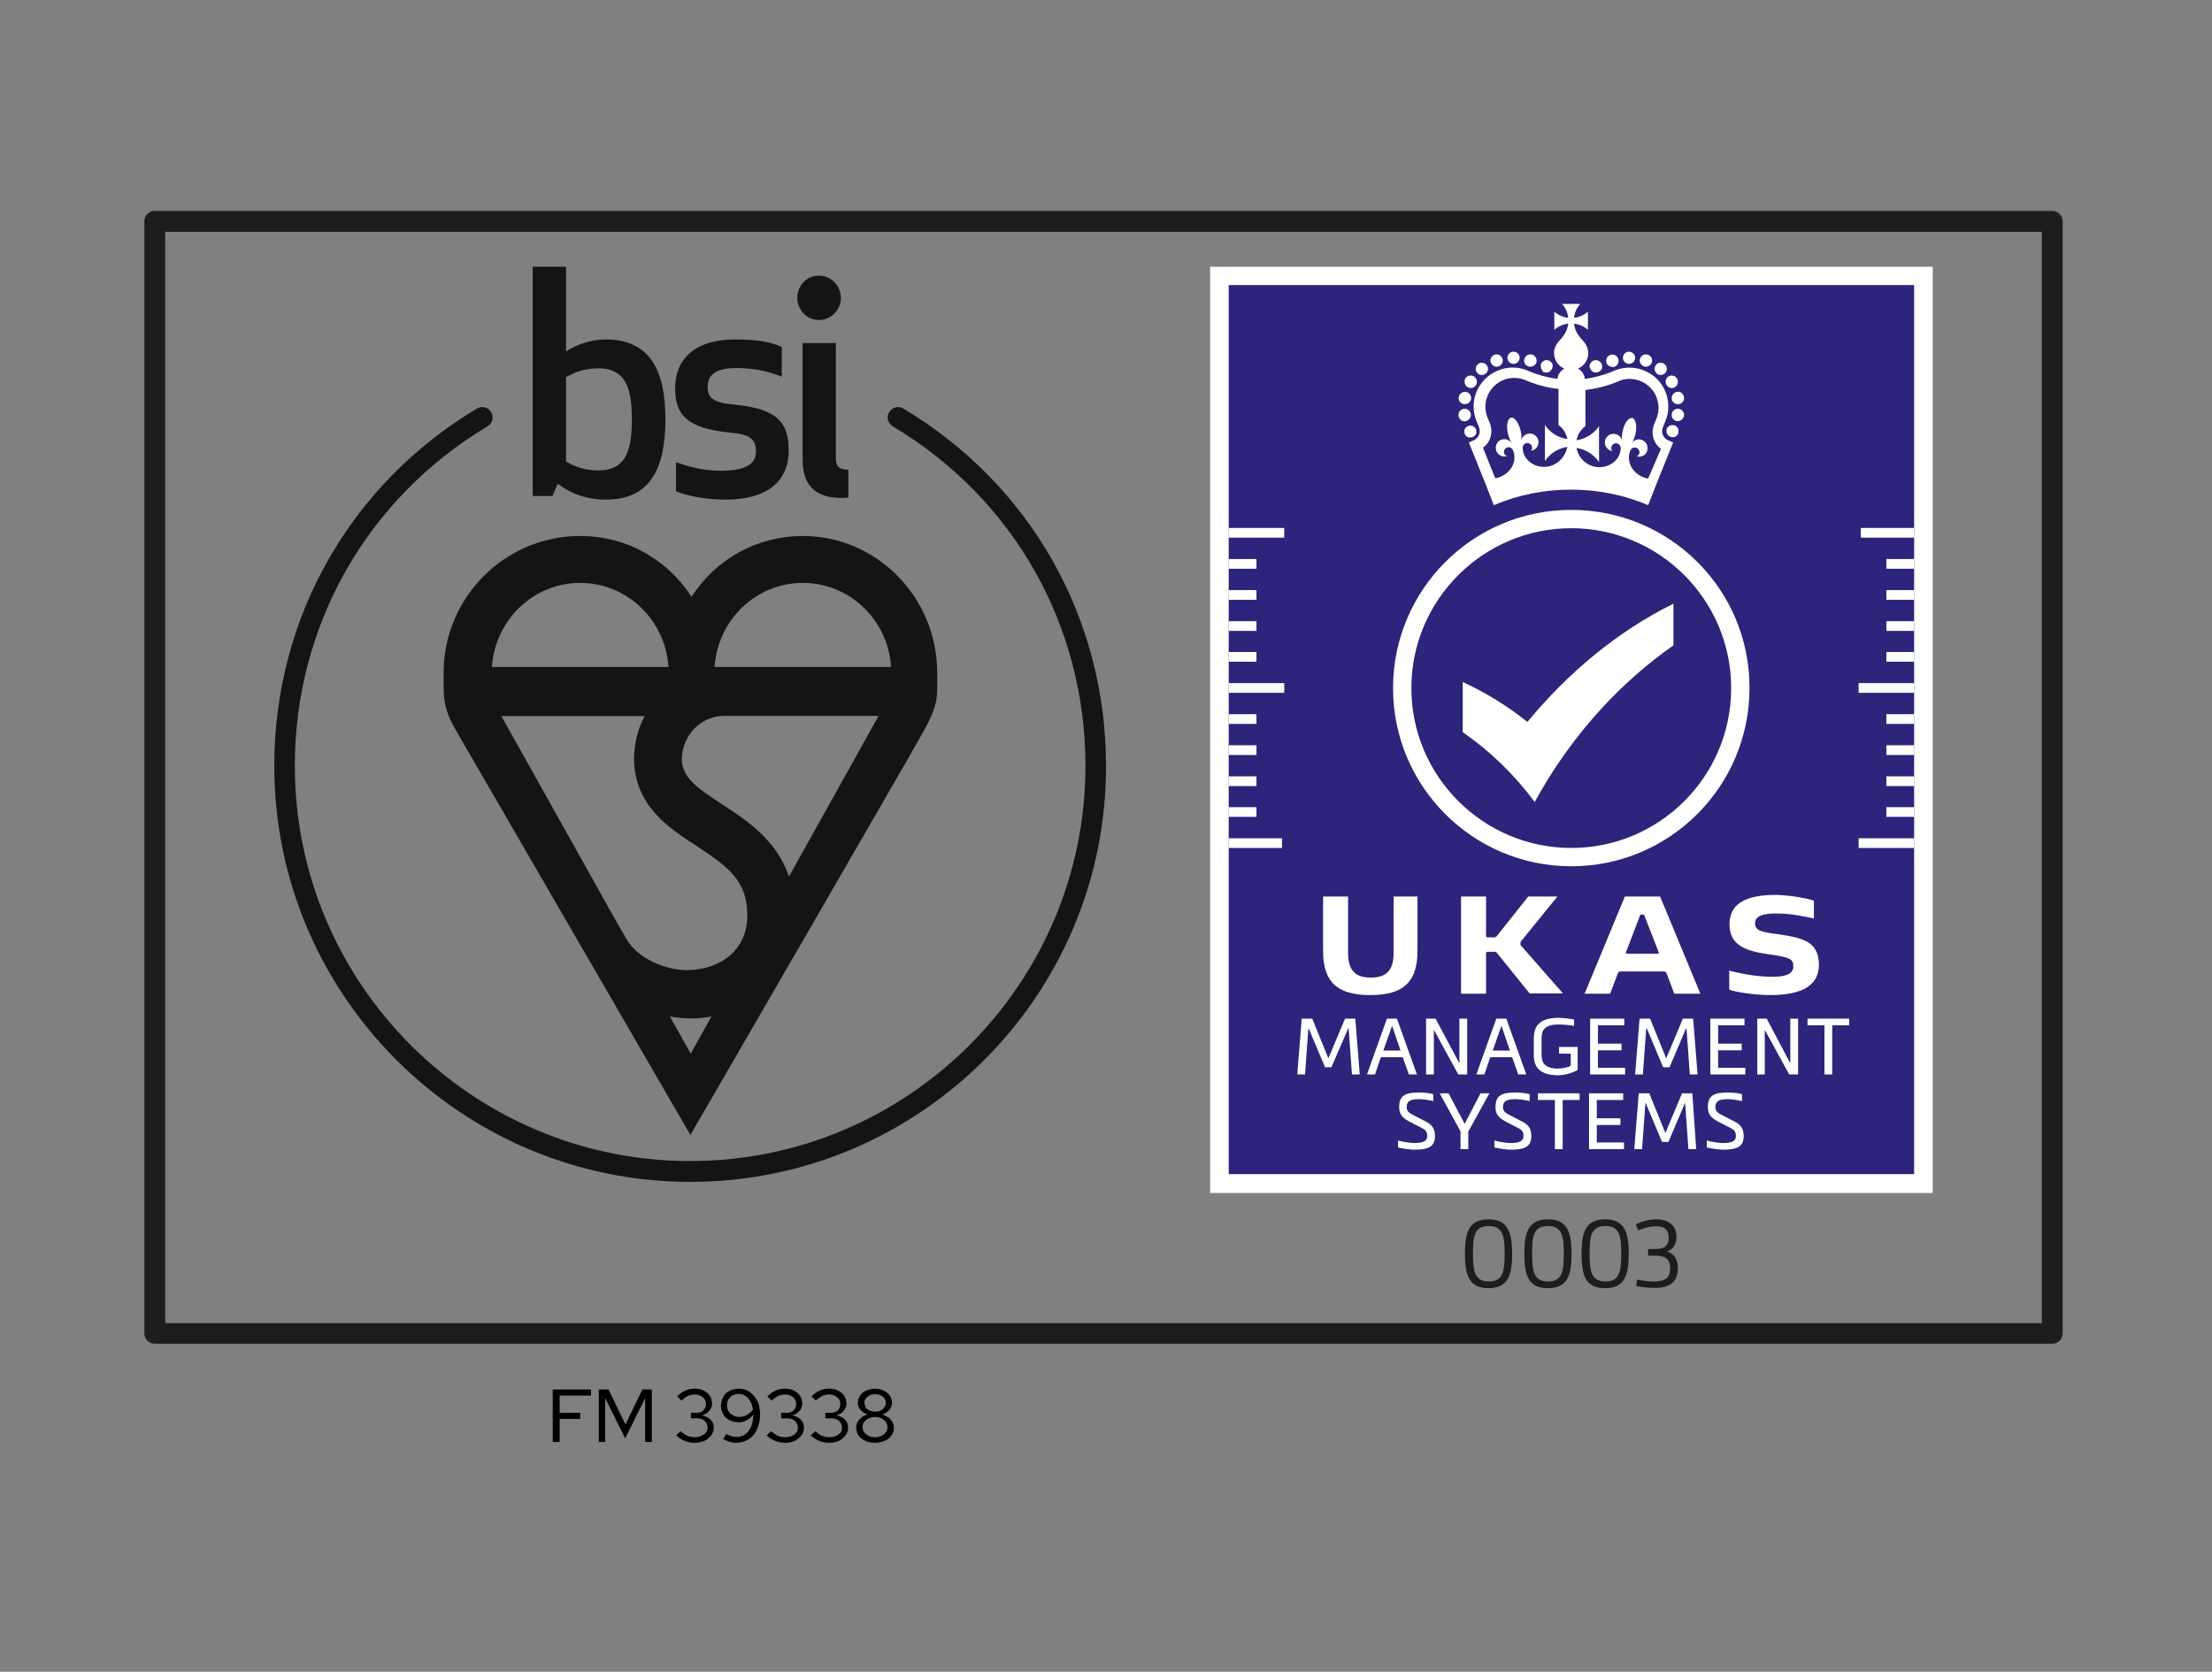 <?xml version="1.0" encoding="utf-8"?>
<!-- Generator: Adobe Illustrator 27.6.1, SVG Export Plug-In . SVG Version: 6.00 Build 0)  -->
<svg version="1.1" id="Layer_3" xmlns="http://www.w3.org/2000/svg" xmlns:xlink="http://www.w3.org/1999/xlink" x="0px" y="0px"
	 viewBox="0 0 796.8 602.3" style="enable-background:new 0 0 796.8 602.3;" xml:space="preserve">
<rect x="0" y="0" width="796.8" height="602.3" fill="#808080" stroke="none"/>
<style type="text/css">
	.st0{fill:#F29EC4;}
	.st1{fill:#161412;}
	.st2{fill:#1D1D1B;}
	.st3{fill:#2D247C;}
	.st4{fill:#FFFFFF;}
	.st5{clip-path:url(#SVGID_00000090255433324860471100000017093388732791359628_);}
	.st6{clip-path:url(#SVGID_00000108293919977222407530000013000040664560218029_);fill:#FFFFFF;}
</style>
<polygon class="st0" points="142,482 142,482 142,481.3 142.7,481.3 "/>
<g>
	<g>
		<path d="M199.1,519.5v-18.9h13.8v2.2h-11.3v6.2h7.4v2.2h-7.4v8.3H199.1z"/>
		<path d="M215.7,519.5v-18.9h3.5l6.1,12.6l6.1-12.6h3.4v18.9h-2.4v-15.8l-7.2,14.5l-7.2-14.5v15.8H215.7z"/>
		<path d="M250.3,519.8c-1.3,0-2.6-0.2-3.7-0.7c-1.2-0.5-2.2-1.1-3-2l1.6-1.5c0.8,0.8,1.6,1.3,2.4,1.7c0.8,0.3,1.8,0.5,2.8,0.5
			c0.9,0,1.7-0.2,2.3-0.5s1.2-0.7,1.6-1.2c0.4-0.5,0.6-1.2,0.6-1.8c0-0.7-0.2-1.2-0.5-1.7c-0.3-0.5-0.8-0.9-1.3-1.2
			c-0.6-0.3-1.2-0.4-2-0.4h-2.2v-2h2.1c1,0,1.8-0.3,2.4-0.9c0.6-0.6,0.9-1.3,0.9-2.3c0-0.6-0.2-1.2-0.5-1.7s-0.8-0.9-1.4-1.2
			c-0.6-0.3-1.2-0.5-2-0.5c-1,0-1.8,0.2-2.6,0.5c-0.7,0.4-1.5,0.9-2.3,1.7l-1.6-1.5c0.9-0.9,1.8-1.6,2.9-2.1s2.3-0.7,3.5-0.7
			c1.2,0,2.3,0.2,3.2,0.7s1.7,1.1,2.2,1.9c0.5,0.8,0.8,1.7,0.8,2.7c0,1-0.3,1.9-1,2.7s-1.5,1.3-2.6,1.6c1.3,0.3,2.3,0.8,3.1,1.6
			c0.8,0.8,1.1,1.8,1.1,2.8c0,1-0.3,2-0.9,2.8c-0.6,0.8-1.4,1.5-2.4,2C252.8,519.5,251.6,519.8,250.3,519.8z"/>
		<path d="M266.1,500.3c1.5,0,2.8,0.4,4,1.2c1.1,0.8,2,1.9,2.7,3.2s1,3,1,4.8c0,2-0.4,3.9-1.1,5.4c-0.7,1.6-1.7,2.8-3,3.6
			s-2.8,1.3-4.5,1.3c-0.8,0-1.6-0.1-2.5-0.4s-1.6-0.6-2.2-1l1.2-1.8c0.5,0.4,1.1,0.6,1.7,0.8c0.6,0.2,1.2,0.3,1.9,0.3
			c1.2,0,2.3-0.3,3.2-1s1.6-1.6,2.1-2.8c0.5-1.2,0.7-2.7,0.8-4.3c-0.7,0.9-1.5,1.6-2.4,2.1c-1,0.5-1.9,0.7-3,0.7
			c-1.2,0-2.3-0.3-3.3-0.8c-1-0.5-1.7-1.2-2.2-2.1c-0.5-0.9-0.8-1.9-0.8-3c0-1.2,0.3-2.2,0.8-3.2s1.3-1.7,2.3-2.2
			C263.8,500.6,264.9,500.3,266.1,500.3z M266.3,510.5c0.9,0,1.8-0.2,2.7-0.7s1.6-1.1,2.2-1.9c-0.1-1.1-0.4-2.1-0.9-3
			s-1.1-1.5-1.8-2s-1.5-0.7-2.4-0.7c-0.8,0-1.5,0.2-2.2,0.5c-0.6,0.4-1.2,0.9-1.5,1.5c-0.4,0.6-0.5,1.3-0.5,2.1
			c0,0.8,0.2,1.5,0.5,2.1s0.9,1.1,1.5,1.4C264.7,510.3,265.4,510.5,266.3,510.5z"/>
		<path d="M282.9,519.8c-1.3,0-2.6-0.2-3.7-0.7c-1.2-0.5-2.2-1.1-3-2l1.6-1.5c0.8,0.8,1.6,1.3,2.4,1.7c0.8,0.3,1.8,0.5,2.8,0.5
			c0.9,0,1.7-0.2,2.3-0.5c0.7-0.3,1.2-0.7,1.6-1.2c0.4-0.5,0.5-1.2,0.5-1.8c0-0.7-0.2-1.2-0.5-1.7c-0.3-0.5-0.8-0.9-1.3-1.2
			c-0.6-0.3-1.2-0.4-2-0.4h-2.2v-2h2.1c1,0,1.8-0.3,2.4-0.9c0.6-0.6,0.9-1.3,0.9-2.3c0-0.6-0.2-1.2-0.5-1.7s-0.8-0.9-1.4-1.2
			c-0.6-0.3-1.2-0.5-2-0.5c-1,0-1.8,0.2-2.6,0.5c-0.7,0.4-1.5,0.9-2.3,1.7l-1.6-1.5c0.9-0.9,1.8-1.6,2.9-2.1s2.3-0.7,3.5-0.7
			c1.2,0,2.3,0.2,3.2,0.7s1.7,1.1,2.2,1.9c0.5,0.8,0.8,1.7,0.8,2.7c0,1-0.3,1.9-1,2.7s-1.5,1.3-2.6,1.6c1.3,0.3,2.3,0.8,3.1,1.6
			c0.8,0.8,1.1,1.8,1.1,2.8c0,1-0.3,2-0.9,2.8c-0.6,0.8-1.4,1.5-2.4,2C285.4,519.5,284.2,519.8,282.9,519.8z"/>
		<path d="M298.8,519.8c-1.3,0-2.6-0.2-3.7-0.7c-1.2-0.5-2.2-1.1-3-2l1.6-1.5c0.8,0.8,1.6,1.3,2.4,1.7c0.8,0.3,1.8,0.5,2.8,0.5
			c0.9,0,1.7-0.2,2.3-0.5c0.7-0.3,1.2-0.7,1.6-1.2c0.4-0.5,0.5-1.2,0.5-1.8c0-0.7-0.2-1.2-0.5-1.7c-0.3-0.5-0.8-0.9-1.3-1.2
			c-0.6-0.3-1.2-0.4-2-0.4h-2.2v-2h2.1c1,0,1.8-0.3,2.4-0.9c0.6-0.6,0.9-1.3,0.9-2.3c0-0.6-0.2-1.2-0.5-1.7s-0.8-0.9-1.4-1.2
			c-0.6-0.3-1.2-0.5-2-0.5c-1,0-1.8,0.2-2.6,0.5c-0.7,0.4-1.5,0.9-2.3,1.7l-1.6-1.5c0.9-0.9,1.8-1.6,2.9-2.1s2.3-0.7,3.5-0.7
			c1.2,0,2.3,0.2,3.2,0.7s1.7,1.1,2.2,1.9c0.5,0.8,0.8,1.7,0.8,2.7c0,1-0.3,1.9-1,2.7s-1.5,1.3-2.6,1.6c1.3,0.3,2.3,0.8,3.1,1.6
			c0.8,0.8,1.1,1.8,1.1,2.8c0,1-0.3,2-0.9,2.8c-0.6,0.8-1.4,1.5-2.4,2C301.3,519.5,300.1,519.8,298.8,519.8z"/>
		<path d="M315.2,519.8c-1.3,0-2.5-0.2-3.5-0.7c-1-0.5-1.9-1.1-2.4-1.9c-0.6-0.8-0.9-1.8-0.9-2.8c0-0.8,0.2-1.5,0.5-2.1
			s0.9-1.2,1.5-1.7s1.4-0.8,2.2-1c-1.1-0.3-1.9-0.9-2.6-1.6c-0.7-0.8-1-1.6-1-2.6c0-1,0.3-1.8,0.8-2.6s1.3-1.4,2.2-1.8
			s2-0.7,3.1-0.7c1.2,0,2.2,0.2,3.2,0.7s1.6,1,2.2,1.8c0.5,0.8,0.8,1.6,0.8,2.6c0,1-0.3,1.8-1,2.6c-0.7,0.8-1.5,1.3-2.6,1.6
			c1.2,0.3,2.3,0.9,3.1,1.8c0.8,0.9,1.2,1.9,1.2,3c0,1-0.3,2-0.9,2.8c-0.6,0.8-1.4,1.5-2.4,1.9C317.7,519.5,316.5,519.8,315.2,519.8
			z M315.2,517.8c0.9,0,1.6-0.2,2.3-0.5c0.7-0.3,1.2-0.8,1.6-1.3s0.6-1.2,0.6-1.8c0-0.7-0.2-1.3-0.6-1.9c-0.4-0.5-0.9-1-1.6-1.3
			c-0.7-0.3-1.4-0.5-2.3-0.5s-1.6,0.2-2.3,0.5c-0.7,0.3-1.2,0.8-1.6,1.3s-0.6,1.2-0.6,1.8s0.2,1.3,0.6,1.9c0.4,0.6,0.9,1,1.6,1.3
			C313.5,517.7,314.3,517.8,315.2,517.8z M315.2,508.6c0.7,0,1.4-0.1,2-0.4c0.6-0.3,1-0.7,1.4-1.2c0.3-0.5,0.5-1,0.5-1.6
			c0-0.6-0.2-1.2-0.5-1.6s-0.8-0.9-1.4-1.1c-0.6-0.3-1.2-0.4-2-0.4c-0.7,0-1.4,0.1-1.9,0.4c-0.6,0.3-1,0.7-1.4,1.1s-0.5,1-0.5,1.6
			c0,0.6,0.2,1.2,0.5,1.7s0.8,0.9,1.4,1.1S314.4,508.6,315.2,508.6z"/>
	</g>
</g>
<g>
	<g>
		<path class="st1" d="M257.4,240.3c1.1-16.9,14.9-30.3,31.8-30.3c16.9,0,30.7,13.4,31.8,30.3H257.4z M284.2,315.8
			c-4.5-13.3-15.2-20.2-24.2-26.1c-10-6.5-14.2-9.9-14.4-16.2c0.1-8.6,6.9-15.6,15.3-15.6h55.6L284.2,315.8z M241.3,366.2
			c0.3,0.1,3.9,0.7,7.5,0.7c3.4,0,6.9-0.5,7.5-0.7l-7.5,13.4L241.3,366.2z M232.2,258c-2.4,4.5-3.7,9.7-3.8,15.2h0
			c0,0.2,0,0.4,0,0.5v0c0.3,16.6,12.5,24.6,22.4,31c11.7,7.7,18.4,12.6,18.4,25.2c0,12.4-9.8,19.6-21.9,19.6
			c-7.7,0-17.5-4.2-21.5-11l-3.5-6L180.6,258H232.2z M209,210c16.9,0,30.7,13.4,31.8,30.3h-63.6C178.3,223.4,192.1,210,209,210
			 M289.2,193.1c-16.4,0-31.1,8.1-40.1,21.9c-9-13.8-23.7-21.9-40.1-21.9c-27.1,0-49.2,22.1-49.2,49.3c0,0,0,0.3,0,5
			c0,4.7,0.5,9,4.3,15.5c3.8,6.5,84.6,146,84.6,146s80.3-138.6,84.3-146c4-7.4,4.6-10.5,4.6-15.5v-5
			C337.6,215.3,315.9,193.1,289.2,193.1"/>
	</g>
	<g>
		<g>
			<path class="st1" d="M218.3,122.3c-5.4,0-10.5,1.8-14.4,4.3V96.1h-12v82.6h7.1l1.9-4.4c4.7,3.5,10.2,5.7,17.4,5.7
				c15.6,0,21.4-10.8,21.4-28.9C239.7,133.2,233.9,122.3,218.3,122.3 M215.5,132.7c10.5,0,12.1,8.2,12.1,18.4
				c0,10.2-1.6,18.4-12.1,18.4c-5.7,0-9.4-2-11.6-3.2v-30.4C206,134.7,209.8,132.7,215.5,132.7 M254.9,139.4c0-5,4-6.8,10.3-6.8
				c6.8,0,11.8,1.3,16.4,3.1V125c-4.2-1.9-9.3-2.7-16.6-2.7c-15.8,0-21.8,8-21.8,17.5c0,9.5,4,14.6,20.2,16.1
				c7.2,0.6,8.9,2.7,8.9,6.8c0,4.8-4.2,6.9-12.8,6.9c-6.8,0-12.4-1.8-16-3.1V177c3.6,1.5,10.3,3,17.7,3c17.2,0,22.9-8.3,22.9-17.7
				c0-10.2-4.2-15.2-20.3-16.6C256.9,145,254.9,143.3,254.9,139.4 M303.2,179.4c1.3,0,2.4-0.2,2.4-0.2v-10c-3.4,0-4.5-1.1-4.5-4.2
				v-41.4h-12v41.5C289,174.6,293.4,179.4,303.2,179.4 M287.2,107.3c0,4.4,3.5,8,7.8,8c4.3,0,7.9-3.6,7.9-8c0-4.4-3.6-8-7.9-8
				C290.7,99.2,287.2,102.9,287.2,107.3"/>
		</g>
	</g>
	<g>
		<path class="st1" d="M248.7,425.8c-82.6,0-149.9-67.2-149.9-149.9c0-53.2,27.3-101.4,73-128.7c1.8-1.1,4.1-0.5,5.1,1.3
			c1.1,1.8,0.5,4.1-1.3,5.1c-43.4,26-69.4,71.7-69.4,122.3c0,78.5,63.9,142.4,142.4,142.4c78.5,0,142.4-63.9,142.4-142.4
			c0-50.6-25.9-96.3-69.4-122.3c-1.8-1.1-2.4-3.4-1.3-5.1c1.1-1.8,3.4-2.4,5.1-1.3c45.7,27.3,73,75.4,73,128.7
			C398.6,358.5,331.3,425.8,248.7,425.8z"/>
	</g>
	<g>
		<path class="st2" d="M527.7,451.7c0-7.7,1.4-12.4,8.5-12.4c7,0,8.5,4.7,8.5,12.4c0,7.8-1.5,12.4-8.5,12.4
			C529.2,464.1,527.7,459.5,527.7,451.7z M542,451.7c0-6.1-0.5-10-5.7-10c-5.3,0-5.7,3.8-5.7,10c0,6.1,0.5,10,5.7,10
			C541.5,461.7,542,457.9,542,451.7z"/>
		<path class="st2" d="M549.1,451.7c0-7.7,1.4-12.4,8.5-12.4c7,0,8.5,4.7,8.5,12.4c0,7.8-1.5,12.4-8.5,12.4
			C550.5,464.1,549.1,459.5,549.1,451.7z M563.3,451.7c0-6.1-0.5-10-5.7-10c-5.3,0-5.7,3.8-5.7,10c0,6.1,0.5,10,5.7,10
			C562.8,461.7,563.3,457.9,563.3,451.7z"/>
		<path class="st2" d="M589.7,461c1.5,0.3,3.7,0.7,5.9,0.7c1.9,0,3.7-0.3,4.8-1.2c0.8-0.7,1.2-1.9,1.2-3.6c0-3.6-2-4.5-5.6-4.5h-2.3
			V450h2.3c3.1,0,5.1-0.8,5.1-4.1c0-1.4-0.4-2.4-1.1-3.1c-0.9-0.8-2.1-1-3.5-1c-2.3,0-4.8,0.8-6.4,1.5l-0.8-2.2
			c1.9-1,4.7-1.8,7.3-1.8c2.1,0,4,0.5,5.4,1.7c1.2,1,1.9,2.6,1.9,4.6c0,2.7-1.2,4.5-3.4,5.3c2.6,0.7,3.9,2.9,3.9,5.9
			c0,2.5-0.7,4.3-2,5.4c-1.5,1.3-3.8,1.8-6.3,1.8c-2.3,0-4.8-0.3-6.7-0.7L589.7,461z"/>
		<path class="st2" d="M569.7,451.7c0-7.7,1.4-12.4,8.5-12.4c7,0,8.5,4.7,8.5,12.4c0,7.8-1.5,12.4-8.5,12.4
			C571.1,464.1,569.7,459.5,569.7,451.7z M584,451.7c0-6.1-0.5-10-5.7-10c-5.3,0-5.7,3.8-5.7,10c0,6.1,0.5,10,5.7,10
			C583.5,461.7,584,457.9,584,451.7z"/>
	</g>
	<rect x="437.6" y="98.2" class="st3" width="256.9" height="329.4"/>
	<g>
		<path class="st4" d="M479.6,384.5h-2.3l-5.9-14h-0.1l-1.2,16.6h-2.8l1.6-20.1h3.8l5.8,14.3l6-14.3h3.7l1.6,20.1h-2.8l-1.2-16.7
			h-0.1L479.6,384.5z"/>
		<path class="st4" d="M507.5,387.1l-2.2-6.2h-7.9l-2.1,6.2h-2.9l7.2-20.1h3.6l7.2,20.1H507.5z M498.3,378.5h6.2l-3-8.8h-0.1
			L498.3,378.5z"/>
		<path class="st4" d="M525.6,382.9h0.1V367h2.8v20.1h-3.2l-8.7-15.9h-0.1v15.9h-2.8V367h3.4L525.6,382.9z"/>
		<path class="st4" d="M546.9,387.1l-2.2-6.2h-7.9l-2.1,6.2h-2.9L539,367h3.6l7.2,20.1H546.9z M537.7,378.5h6.2l-3-8.8h-0.1
			L537.7,378.5z"/>
		<path class="st4" d="M560.9,387.4c-8.2-0.2-8.4-5-8.4-7.8v-5.1c0-2.7,0.2-7.8,8.8-7.8c2.3,0,4.4,0.4,5.7,0.6v2.3
			c-1.2-0.2-3.4-0.5-5.7-0.5c-5.9,0-6,3.1-6,5.4v5.1c0,2.2,0.1,5.2,5.6,5.4c1.6,0,3.8-0.4,4.9-1v-4.4h-4.2v-2.4h6.7v8.3
			C566.4,386.5,563.9,387.4,560.9,387.4z"/>
		<path class="st4" d="M572.8,387.1V367h12.3v2.4h-9.5v6.6h8.5v2.4h-8.5v6.3h9.8v2.4H572.8z"/>
		<path class="st4" d="M601.4,384.5h-2.3l-5.9-14H593l-1.2,16.6H589l1.6-20.1h3.8l5.8,14.3l6-14.3h3.7l1.6,20.1h-2.8l-1.2-16.7h-0.1
			L601.4,384.5z"/>
		<path class="st4" d="M616.1,387.1V367h12.3v2.4h-9.5v6.6h8.5v2.4h-8.5v6.3h9.8v2.4H616.1z"/>
		<path class="st4" d="M644.8,382.9h0.1V367h2.8v20.1h-3.2l-8.7-15.9h-0.1v15.9H633V367h3.4L644.8,382.9z"/>
		<path class="st4" d="M657.2,369.4h-6.1V367h15v2.4H660v17.7h-2.8V369.4z"/>
		<path class="st4" d="M511.2,396c-2.8,0-4.5,0.5-4.5,2.9c0,1.5,0.9,2.1,2.9,3.1l3.7,1.9c2.4,1.2,3.6,2.5,3.6,5.4
			c0,4.1-2.8,4.9-7.5,4.9c-1,0-3.7-0.3-5.8-0.8v-2.5c2,0.6,4.8,0.9,5.8,0.9c2.9,0,4.7-0.5,4.7-2.5c0-1.7-0.7-2.3-2.1-3l-3.9-2
			c-2.7-1.4-4.1-2.6-4.1-5.5c0-4.3,2.5-5.2,7.3-5.2c0.9,0,3.3,0.1,5,0.6v2.5C514.9,396.3,512.2,396,511.2,396z"/>
		<path class="st4" d="M527.6,404.9L527.6,404.9l5.7-11h3.2l-7.6,13.8v6.3h-2.8v-6.4l-7.5-13.7h3.2L527.6,404.9z"/>
		<path class="st4" d="M545.9,396c-2.8,0-4.5,0.5-4.5,2.9c0,1.5,0.9,2.1,2.9,3.1l3.7,1.9c2.4,1.2,3.6,2.5,3.6,5.4
			c0,4.1-2.8,4.9-7.5,4.9c-1,0-3.7-0.3-5.8-0.8v-2.5c2,0.6,4.8,0.9,5.8,0.9c2.9,0,4.7-0.5,4.7-2.5c0-1.7-0.7-2.3-2.1-3l-3.9-2
			c-2.7-1.4-4.1-2.6-4.1-5.5c0-4.3,2.5-5.2,7.3-5.2c0.9,0,3.3,0.1,5,0.6v2.5C549.6,396.3,547,396,545.9,396z"/>
		<path class="st4" d="M560.1,396.3h-6.1v-2.4h15v2.4h-6.1V414h-2.8V396.3z"/>
		<path class="st4" d="M572.4,414v-20.1h12.3v2.4h-9.5v6.6h8.5v2.4h-8.5v6.3h9.8v2.4H572.4z"/>
		<path class="st4" d="M601,411.4h-2.3l-5.9-14h-0.1l-1.2,16.6h-2.8l1.6-20.1h3.8l5.8,14.3l6-14.3h3.7L611,414h-2.8l-1.2-16.7H607
			L601,411.4z"/>
		<path class="st4" d="M622.4,396c-2.8,0-4.5,0.5-4.5,2.9c0,1.5,0.9,2.1,2.9,3.1l3.7,1.9c2.4,1.2,3.6,2.5,3.6,5.4
			c0,4.1-2.8,4.9-7.5,4.9c-1,0-3.7-0.3-5.8-0.8v-2.5c2,0.6,4.8,0.9,5.8,0.9c2.9,0,4.7-0.5,4.7-2.5c0-1.7-0.7-2.3-2.1-3l-3.9-2
			c-2.7-1.4-4.1-2.6-4.1-5.5c0-4.3,2.5-5.2,7.3-5.2c0.9,0,3.3,0.1,5,0.6v2.5C626.1,396.3,623.4,396,622.4,396z"/>
	</g>
	<path class="st4" d="M550.2,260.1c-7.1-5.7-14.9-10.5-23.3-14.4v5v4.2v0.8v3.4v4.7c10,6.9,18.7,15.4,25.9,25.1v0.1
		c6.5-12,14.8-23.7,24.6-34.3c7.8-8.4,16.4-15.9,25.4-22.2v-0.8v-4.9v-2.3v-3.6v-3.4C582.5,227.5,564.5,242.7,550.2,260.1z"/>
	<g>
		<defs>
			<rect id="SVGID_1_" x="525.4" y="105.4" width="81.3" height="81.3"/>
		</defs>
		<clipPath id="SVGID_00000106839436206439543490000011082862726534183808_">
			<use xlink:href="#SVGID_1_"  style="overflow:visible;"/>
		</clipPath>
		<g style="clip-path:url(#SVGID_00000106839436206439543490000011082862726534183808_);">
			<defs>
				<rect id="SVGID_2_" x="525.4" y="105.4" width="81.3" height="81.3"/>
			</defs>
			<clipPath id="SVGID_00000022527112735313662710000005211525969462684063_">
				<use xlink:href="#SVGID_2_"  style="overflow:visible;"/>
			</clipPath>
			<path style="clip-path:url(#SVGID_00000022527112735313662710000005211525969462684063_);fill:#FFFFFF;" d="M531.2,157
				c0.1-0.1,0.2-0.2,0.3-0.3c0.1-0.1,0.1-0.2,0.2-0.4c0.1-0.1,0.1-0.3,0.1-0.4c0-0.1,0-0.3,0-0.4c0-0.1,0-0.3,0-0.4
				c0-0.1-0.1-0.3-0.1-0.4c-0.1-0.1-0.1-0.3-0.2-0.4c-0.1-0.1-0.2-0.2-0.3-0.3c-0.1-0.1-0.2-0.2-0.3-0.3c-0.1-0.1-0.2-0.2-0.4-0.2
				c-0.1-0.1-0.3-0.1-0.4-0.1c-0.3-0.1-0.6-0.1-0.9,0c-0.1,0-0.3,0.1-0.4,0.1c-0.1,0.1-0.3,0.1-0.4,0.2c-0.1,0.1-0.2,0.2-0.3,0.3
				c-0.1,0.1-0.2,0.2-0.3,0.3c-0.1,0.1-0.2,0.2-0.2,0.4c-0.1,0.1-0.1,0.3-0.1,0.4c0,0.1,0,0.3,0,0.4c0,0.1,0,0.3,0,0.4
				c0,0.1,0.1,0.3,0.1,0.4c0.1,0.1,0.1,0.3,0.2,0.4c0.1,0.1,0.2,0.2,0.3,0.3c0.1,0.1,0.2,0.2,0.3,0.3c0.1,0.1,0.3,0.1,0.4,0.2
				c0.1,0.1,0.3,0.1,0.4,0.1c0.1,0,0.3,0,0.4,0C530.2,157.6,530.8,157.4,531.2,157"/>
			<path style="clip-path:url(#SVGID_00000022527112735313662710000005211525969462684063_);fill:#FFFFFF;" d="M528.7,139.5
				c0.4,0.2,0.7,0.3,1.1,0.3c0.8,0,1.5-0.4,1.9-1.1c0.6-1.1,0.3-2.4-0.8-3.1c-1.1-0.6-2.4-0.3-3.1,0.8
				C527.3,137.5,527.6,138.9,528.7,139.5"/>
			<path style="clip-path:url(#SVGID_00000022527112735313662710000005211525969462684063_);fill:#FFFFFF;" d="M533.8,135.1
				c0.5,0,1-0.2,1.4-0.5c0.9-0.8,1.1-2.2,0.3-3.1c-0.8-0.9-2.2-1.1-3.1-0.3c-1,0.8-1.1,2.2-0.3,3.1
				C532.5,134.9,533.1,135.1,533.8,135.1"/>
			<path style="clip-path:url(#SVGID_00000022527112735313662710000005211525969462684063_);fill:#FFFFFF;" d="M539.1,132.1
				c0.2,0,0.5,0,0.7-0.1c1.2-0.4,1.8-1.7,1.4-2.8c-0.4-1.2-1.7-1.8-2.8-1.4c-1.2,0.4-1.8,1.7-1.4,2.8
				C537.4,131.5,538.2,132.1,539.1,132.1"/>
			<path style="clip-path:url(#SVGID_00000022527112735313662710000005211525969462684063_);fill:#FFFFFF;" d="M545.2,131.1
				c1.2,0,2.2-1,2.2-2.2c0-1.2-1-2.2-2.2-2.2c-1.2,0-2.2,1-2.2,2.2C543,130.1,544,131.1,545.2,131.1"/>
			<path style="clip-path:url(#SVGID_00000022527112735313662710000005211525969462684063_);fill:#FFFFFF;" d="M550.5,132
				c0.3,0.1,0.5,0.1,0.8,0.1c0.9,0,1.8-0.6,2.1-1.4c0.4-1.2-0.2-2.4-1.3-2.9c-1.2-0.4-2.4,0.1-2.9,1.3
				C548.7,130.3,549.3,131.6,550.5,132"/>
			<path style="clip-path:url(#SVGID_00000022527112735313662710000005211525969462684063_);fill:#FFFFFF;" d="M527.3,145.6
				c0.1,0,0.3,0,0.4,0c1,0,2-0.7,2.2-1.8c0.2-1.2-0.6-2.4-1.8-2.6c-1.2-0.2-2.4,0.6-2.6,1.8C525.2,144.2,526,145.3,527.3,145.6"/>
			<path style="clip-path:url(#SVGID_00000022527112735313662710000005211525969462684063_);fill:#FFFFFF;" d="M528,151.7
				c1.2-0.2,2-1.4,1.8-2.6v0c-0.2-1.2-1.4-2-2.6-1.8c-1.2,0.2-2,1.4-1.8,2.6c0.2,1.1,1.1,1.9,2.2,1.9
				C527.8,151.8,527.9,151.7,528,151.7"/>
			<path style="clip-path:url(#SVGID_00000022527112735313662710000005211525969462684063_);fill:#FFFFFF;" d="M555.8,133.9
				c0.1,0.1,0.3,0.2,0.4,0.2c0.1,0.1,0.3,0.1,0.4,0.1c0.1,0,0.3,0,0.4,0c0.6,0,1.2-0.2,1.6-0.7c0.4-0.4,0.7-1,0.7-1.6
				c0-0.1,0-0.3,0-0.4c0-0.1-0.1-0.3-0.1-0.4c-0.1-0.1-0.1-0.3-0.2-0.4c-0.1-0.1-0.2-0.2-0.3-0.3c-0.5-0.5-1.3-0.8-2-0.6
				c-0.1,0-0.3,0.1-0.4,0.1c-0.1,0.1-0.3,0.1-0.4,0.2c-0.1,0.1-0.2,0.2-0.3,0.3c-0.1,0.1-0.2,0.2-0.3,0.3c-0.1,0.1-0.1,0.2-0.2,0.4
				c-0.1,0.1-0.1,0.3-0.1,0.4c0,0.1,0,0.3,0,0.4c0,0.6,0.2,1.2,0.7,1.6C555.6,133.7,555.7,133.8,555.8,133.9"/>
			<path style="clip-path:url(#SVGID_00000022527112735313662710000005211525969462684063_);fill:#FFFFFF;" d="M604.5,154.5
				c-0.1-0.1-0.1-0.3-0.2-0.4c-0.1-0.1-0.2-0.2-0.3-0.3c-0.1-0.1-0.2-0.2-0.3-0.3c-0.1-0.1-0.2-0.2-0.4-0.2
				c-0.1-0.1-0.3-0.1-0.4-0.1c-0.3-0.1-0.6-0.1-0.9,0c-0.1,0-0.3,0.1-0.4,0.1c-0.1,0.1-0.3,0.1-0.4,0.2c-0.1,0.1-0.2,0.2-0.3,0.3
				c-0.1,0.1-0.2,0.2-0.3,0.3c-0.1,0.1-0.2,0.3-0.2,0.4c-0.1,0.1-0.1,0.3-0.1,0.4c0,0.1,0,0.3,0,0.4c0,0.1,0,0.3,0,0.4
				c0,0.1,0.1,0.3,0.1,0.4c0.1,0.1,0.1,0.3,0.2,0.4c0.1,0.1,0.2,0.2,0.3,0.3c0.4,0.4,1,0.7,1.6,0.7c0.1,0,0.3,0,0.4,0
				c0.1,0,0.3-0.1,0.4-0.1c0.1-0.1,0.3-0.1,0.4-0.2c0.1-0.1,0.2-0.2,0.3-0.3c0.1-0.1,0.2-0.2,0.3-0.3c0.1-0.1,0.1-0.2,0.2-0.4
				c0.1-0.1,0.1-0.3,0.1-0.4c0-0.1,0-0.3,0-0.4c0-0.1,0-0.3,0-0.4C604.6,154.8,604.6,154.7,604.5,154.5"/>
			<path style="clip-path:url(#SVGID_00000022527112735313662710000005211525969462684063_);fill:#FFFFFF;" d="M592.2,132
				c0.2,0.1,0.5,0.1,0.7,0.1c0.9,0,1.8-0.6,2.1-1.5c0.4-1.2-0.2-2.4-1.4-2.8c-1.2-0.4-2.4,0.2-2.8,1.4
				C590.4,130.3,591,131.6,592.2,132"/>
			<path style="clip-path:url(#SVGID_00000022527112735313662710000005211525969462684063_);fill:#FFFFFF;" d="M596.8,134.6
				c0.4,0.3,0.9,0.5,1.4,0.5c0.6,0,1.3-0.3,1.7-0.8c0.8-0.9,0.7-2.4-0.3-3.1c-1-0.8-2.4-0.7-3.1,0.3
				C595.8,132.4,595.9,133.8,596.8,134.6"/>
			<path style="clip-path:url(#SVGID_00000022527112735313662710000005211525969462684063_);fill:#FFFFFF;" d="M600.3,138.7
				c0.4,0.7,1.2,1.1,1.9,1.1c0.4,0,0.8-0.1,1.1-0.3c1.1-0.6,1.4-2,0.8-3.1c-0.6-1.1-2-1.4-3.1-0.8
				C600,136.3,599.7,137.7,600.3,138.7"/>
			<path style="clip-path:url(#SVGID_00000022527112735313662710000005211525969462684063_);fill:#FFFFFF;" d="M586.8,131.1
				c1.2,0,2.2-1,2.2-2.2c0-1.2-1-2.2-2.2-2.2h0c-1.2,0-2.2,1-2.2,2.2C584.6,130.1,585.6,131.1,586.8,131.1"/>
			<path style="clip-path:url(#SVGID_00000022527112735313662710000005211525969462684063_);fill:#FFFFFF;" d="M604,141.2
				c-1.2,0.2-2,1.4-1.8,2.6c0.2,1.1,1.1,1.8,2.2,1.8c0.1,0,0.3,0,0.4,0c1.2-0.2,2-1.4,1.8-2.6C606.3,141.7,605.2,140.9,604,141.2"/>
			<path style="clip-path:url(#SVGID_00000022527112735313662710000005211525969462684063_);fill:#FFFFFF;" d="M604.8,147.3
				c-1.2-0.2-2.4,0.6-2.6,1.8c-0.2,1.2,0.6,2.4,1.8,2.6c0.1,0,0.3,0,0.4,0c1.1,0,2-0.8,2.2-1.9C606.8,148.7,606,147.5,604.8,147.3"
				/>
			<path style="clip-path:url(#SVGID_00000022527112735313662710000005211525969462684063_);fill:#FFFFFF;" d="M580.8,132.2
				c0.3,0,0.5,0,0.8-0.1c1.2-0.4,1.7-1.7,1.3-2.9c-0.4-1.2-1.7-1.7-2.9-1.3c-1.2,0.4-1.7,1.7-1.3,2.9
				C579,131.6,579.9,132.2,580.8,132.2"/>
			<path style="clip-path:url(#SVGID_00000022527112735313662710000005211525969462684063_);fill:#FFFFFF;" d="M572.9,132.9
				c0.1,0.1,0.1,0.3,0.2,0.4c0.1,0.1,0.2,0.2,0.3,0.3c0.1,0.1,0.2,0.2,0.3,0.3c0.1,0.1,0.2,0.2,0.4,0.2c0.1,0.1,0.3,0.1,0.4,0.1
				c0.1,0,0.3,0,0.4,0c0.6,0,1.2-0.2,1.6-0.7c0.1-0.1,0.2-0.2,0.3-0.3c0.1-0.1,0.1-0.3,0.2-0.4c0.1-0.1,0.1-0.3,0.1-0.4
				c0-0.1,0-0.3,0-0.4c0-0.6-0.2-1.2-0.7-1.6c-0.5-0.5-1.3-0.8-2-0.6c-0.1,0-0.3,0.1-0.4,0.1c-0.1,0.1-0.3,0.1-0.4,0.2
				c-0.1,0.1-0.2,0.2-0.3,0.3c-0.4,0.4-0.7,1-0.7,1.6c0,0.1,0,0.3,0,0.4C572.8,132.6,572.9,132.7,572.9,132.9"/>
			<path style="clip-path:url(#SVGID_00000022527112735313662710000005211525969462684063_);fill:#FFFFFF;" d="M599,156.7
				c-0.4-0.9-0.4-2,0.1-3l0.7-1.7c1.5-3.4,1.5-7.2,0.2-10.7c-1.4-3.5-4-6.2-7.5-7.7c-3.4-1.5-7.2-1.5-10.7-0.2l-0.2,0.1l0,0
				c-3.4,1.5-7,2.5-10.7,3c-0.2-1.6-1.1-3-2.5-3.7c2.2-0.9,3.7-3.1,3.7-5.6c0-1.5-0.6-2.9-1.5-4h0l-1.4-1.6c-1.2-1.4-2-3.1-2.2-5
				c1.9,0.2,3.6,1,5,2.2v-6.5c-1.4,1.2-3.1,2-5,2.2c0.2-1.9,1-3.6,2.2-5H566h-3.3c1.2,1.4,2,3.1,2.2,5c-1.9-0.2-3.6-1-5-2.2v6.5
				c1.4-1.2,3.1-2,5-2.2c-0.2,1.9-1,3.6-2.2,5l-1.4,1.6h0c-0.9,1.1-1.5,2.4-1.5,4c0,2.5,1.5,4.7,3.7,5.6c-1.4,0.8-2.3,2.1-2.5,3.7
				c-3.7-0.5-7.3-1.5-10.8-3l-0.2-0.1c-3.5-1.4-7.3-1.3-10.7,0.2c-3.4,1.5-6.1,4.2-7.5,7.7c-1.4,3.5-1.3,7.3,0.2,10.7l0.7,1.7
				c0.4,1,0.4,2,0.1,2.9c-0.4,0.9-1.1,1.7-2.1,2.1l-1.6,0.7l6.2,15.4l2.8,7.2c8.7-3.7,18.1-5.6,27.8-5.6c9.7,0,19.1,1.9,27.8,5.6
				l2.8-7.2l6.2-15.4l-1.6-0.7C600.2,158.4,599.4,157.7,599,156.7 M566,115.5L566,115.5L566,115.5L566,115.5L566,115.5L566,115.5
				L566,115.5z M556.2,168.2c-4.6,0-7.8-3.4-7.7-7c0-0.9,0.8-1.6,1.7-1.6c0.9,0,1.7,0.8,1.7,1.7c0,0.4-0.2,0.8-0.4,1.1
				c1.5-0.2,2.7-1.5,2.7-3.1c0-1.7-1.4-3.1-3.1-3.1c-1.6,0-2.9,1.1-3.1,2.6h0c0.1-1,0.1-2.2-0.2-3.5c-0.7-2.9-2.2-5.1-3.5-4.8l0,0
				c-1.3,0.3-1.8,2.9-1.1,5.8c0.3,1.3,0.8,2.4,1.3,3.3l0,0c-0.9-1.3-2.5-1.7-3.9-1.1c-1.6,0.7-2.2,2.6-1.5,4.2
				c0.7,1.4,2.3,2.1,3.7,1.6c-0.4-0.2-0.7-0.4-0.9-0.8c-0.4-0.8,0-1.8,0.8-2.2c0.8-0.4,1.8-0.1,2.2,0.7c1.6,3.2,0.2,7.6-4,9.6
				c-0.8,0.4-1.5,0.6-2.3,0.7l-4.4-11c1.1-0.8,2-1.9,2.5-3.2c0.7-1.8,0.7-3.9-0.1-5.8l-0.7-1.7c-1.1-2.5-1.1-5.4-0.1-7.9
				s3-4.6,5.5-5.7c2.5-1.1,5.3-1.1,7.8-0.2c3.9,1.7,8.1,2.9,12.3,3.3v9.6v3.4c1.6,1.2,2.8,3,3.2,5.1c-3.4-0.5-6.3-2.4-8.1-5.1v13
				c1.8-2.7,4.7-4.6,8.1-5.1C563.7,165.2,560.3,168.2,556.2,168.2 M593.7,172.4c-0.8-0.1-1.6-0.4-2.3-0.7c-4.2-2-5.6-6.4-4-9.6
				c0.4-0.8,1.4-1.1,2.2-0.7c0.8,0.4,1.2,1.4,0.8,2.2c-0.2,0.4-0.5,0.7-0.9,0.8c1.5,0.4,3.1-0.2,3.7-1.6c0.7-1.6,0.1-3.4-1.5-4.2
				c-1.4-0.7-3.1-0.2-3.9,1.1l0,0c0.5-0.8,1-2,1.3-3.3c0.7-2.9,0.1-5.5-1.1-5.8l0,0c-1.3-0.3-2.9,1.8-3.5,4.8
				c-0.3,1.3-0.4,2.5-0.2,3.5h0c-0.2-1.5-1.5-2.6-3.1-2.6c-1.7,0-3.1,1.4-3.1,3.1c0,1.6,1.2,2.9,2.7,3.1c-0.3-0.3-0.4-0.7-0.4-1.1
				c0-0.9,0.8-1.7,1.7-1.7c0.9,0,1.6,0.7,1.7,1.6c0.1,3.6-3.1,7-7.7,7c-4.1,0-7.5-3-8.2-6.9c3.4,0.5,6.3,2.4,8.1,5.1v-13
				c-1.8,2.7-4.7,4.6-8.1,5.1c0.4-2.1,1.6-3.9,3.2-5.1v-3.4v-9.6c4.2-0.5,8.4-1.6,12.3-3.3c2.5-1,5.3-0.9,7.8,0.2
				c2.5,1.1,4.5,3.1,5.5,5.7c1,2.6,1,5.4-0.1,7.9l-0.7,1.7c-0.8,1.9-0.8,3.9-0.1,5.8c0.5,1.3,1.4,2.4,2.5,3.2L593.7,172.4z"/>
		</g>
	</g>
	<path class="st4" d="M566,190.3c31.7,0,57.6,25.8,57.6,57.6s-25.8,57.6-57.6,57.6c-31.7,0-57.6-25.8-57.6-57.6
		S534.3,190.3,566,190.3 M566,183.7c-35.5,0-64.2,28.8-64.2,64.2c0,35.5,28.8,64.2,64.2,64.2c35.5,0,64.2-28.8,64.2-64.2
		C630.3,212.4,601.5,183.7,566,183.7L566,183.7z"/>
	<path class="st4" d="M689.5,102.7v320.3H442.6V102.7H689.5 M696.2,96.1H435.9v333.7h260.3V96.1L696.2,96.1z"/>
	<g>
		<path class="st4" d="M493.8,352.2c5.2,0,8.2-2.2,8.2-8.8V323h8.6v19.6c0,11.3-5.2,15.9-17,15.9c-11.8,0-17-4.6-17-15.9V323h9v20.3
			C485.6,350.1,488.7,352.2,493.8,352.2z"/>
		<path class="st4" d="M535.3,323v14.1c0,0.4,0.2,0.6,0.6,0.6h2.2c0.5,0,0.8-0.1,1.1-0.5l11.3-14.2H561l-13,16
			c-0.2,0.3-0.3,0.4-0.3,0.6v0.6c0,0.3,0.1,0.4,0.3,0.6l15,17.1H551l-11.8-14.6c-0.2-0.3-0.4-0.4-0.9-0.4h-2.4
			c-0.4,0-0.6,0.2-0.6,0.6V358l-9,0v-35H535.3z"/>
		<path class="st4" d="M603.1,358l-2.8-7.4c-0.2-0.5-0.5-0.6-1-0.6c-1.3,0-4.7,0-8.1,0c-3.2,0-6.2,0-7.4,0c-0.5,0-0.8,0.1-1,0.6
			L580,358h-9.2l14.5-35H598l14.5,35H603.1z M597.2,343.6c0.3,0,0.4-0.3,0.3-0.5l-5.1-13.1c-0.1-0.4-0.3-0.5-0.6-0.5h-0.5
			c-0.4,0-0.5,0.1-0.6,0.5l-5,13.1c-0.1,0.2,0.1,0.5,0.3,0.5L597.2,343.6z"/>
		<path class="st4" d="M652.5,324.2c0.7,0.2,0.9,0.3,0.9,0.3l0,2.2l0,3.1v1.1c0,0-1.2-0.2-1.4-0.3c-2.2-0.4-6.8-1.5-12.1-1.5
			c-4.1,0-7.7,0.6-7.7,3.5c0,2.8,2.4,3.2,8.5,4c8.8,1.3,14.5,2.7,14.5,11c0,9-9,10.9-17.5,10.9c-6,0-12.7-1.2-14-1.7
			c-0.7-0.2-0.8-0.3-0.8-0.3l0-2.6l0-3.3l0-0.9c0,0,1,0.2,1.2,0.3c4.6,1.1,9.4,1.9,14.4,1.9c2.6,0,7.5-0.2,7.5-3.7
			c0-2.6-1.1-3.3-8.3-4.3c-8.6-1.2-14.7-3.1-14.7-10.9c0-8.8,8.3-10.6,16.9-10.6C645.7,322.6,651.3,323.8,652.5,324.2z"/>
	</g>
	<rect x="442.6" y="190.2" class="st4" width="20" height="3.5"/>
	<rect x="442.6" y="246.1" class="st4" width="20" height="3.5"/>
	<rect x="442.6" y="201.4" class="st4" width="10" height="3.5"/>
	<rect x="442.6" y="212.6" class="st4" width="10" height="3.5"/>
	<rect x="442.6" y="223.8" class="st4" width="10" height="3.5"/>
	<rect x="442.6" y="234.9" class="st4" width="10" height="3.5"/>
	<rect x="442.6" y="302" class="st4" width="19.2" height="3.5"/>
	<rect x="442.6" y="257.3" class="st4" width="10" height="3.5"/>
	<rect x="442.6" y="268.5" class="st4" width="10" height="3.5"/>
	<rect x="442.6" y="279.7" class="st4" width="10" height="3.5"/>
	<rect x="442.6" y="290.8" class="st4" width="10" height="3.5"/>
	<rect x="669.5" y="302" class="st4" width="20" height="3.5"/>
	<rect x="669.5" y="246.1" class="st4" width="20" height="3.5"/>
	<rect x="679.5" y="290.8" class="st4" width="10" height="3.5"/>
	<rect x="679.5" y="279.7" class="st4" width="10" height="3.5"/>
	<rect x="679.5" y="268.5" class="st4" width="10" height="3.5"/>
	<rect x="679.5" y="257.3" class="st4" width="10" height="3.5"/>
	<rect x="670.3" y="190.2" class="st4" width="19.2" height="3.5"/>
	<rect x="679.5" y="234.9" class="st4" width="10" height="3.5"/>
	<rect x="679.5" y="223.8" class="st4" width="10" height="3.5"/>
	<rect x="679.5" y="212.6" class="st4" width="10" height="3.5"/>
	<rect x="679.5" y="201.4" class="st4" width="10" height="3.5"/>
	<path class="st2" d="M739.3,76H397.5H55.7c-2.1,0-3.7,1.7-3.7,3.7v400.7c0,2.1,1.7,3.7,3.7,3.7h341.8v0h341.8
		c2.1,0,3.7-1.7,3.7-3.7V79.7C743,77.7,741.3,76,739.3,76z M735.5,476.7h-338v0h-338V83.5h338v0h338V476.7z"/>
</g>
</svg>
